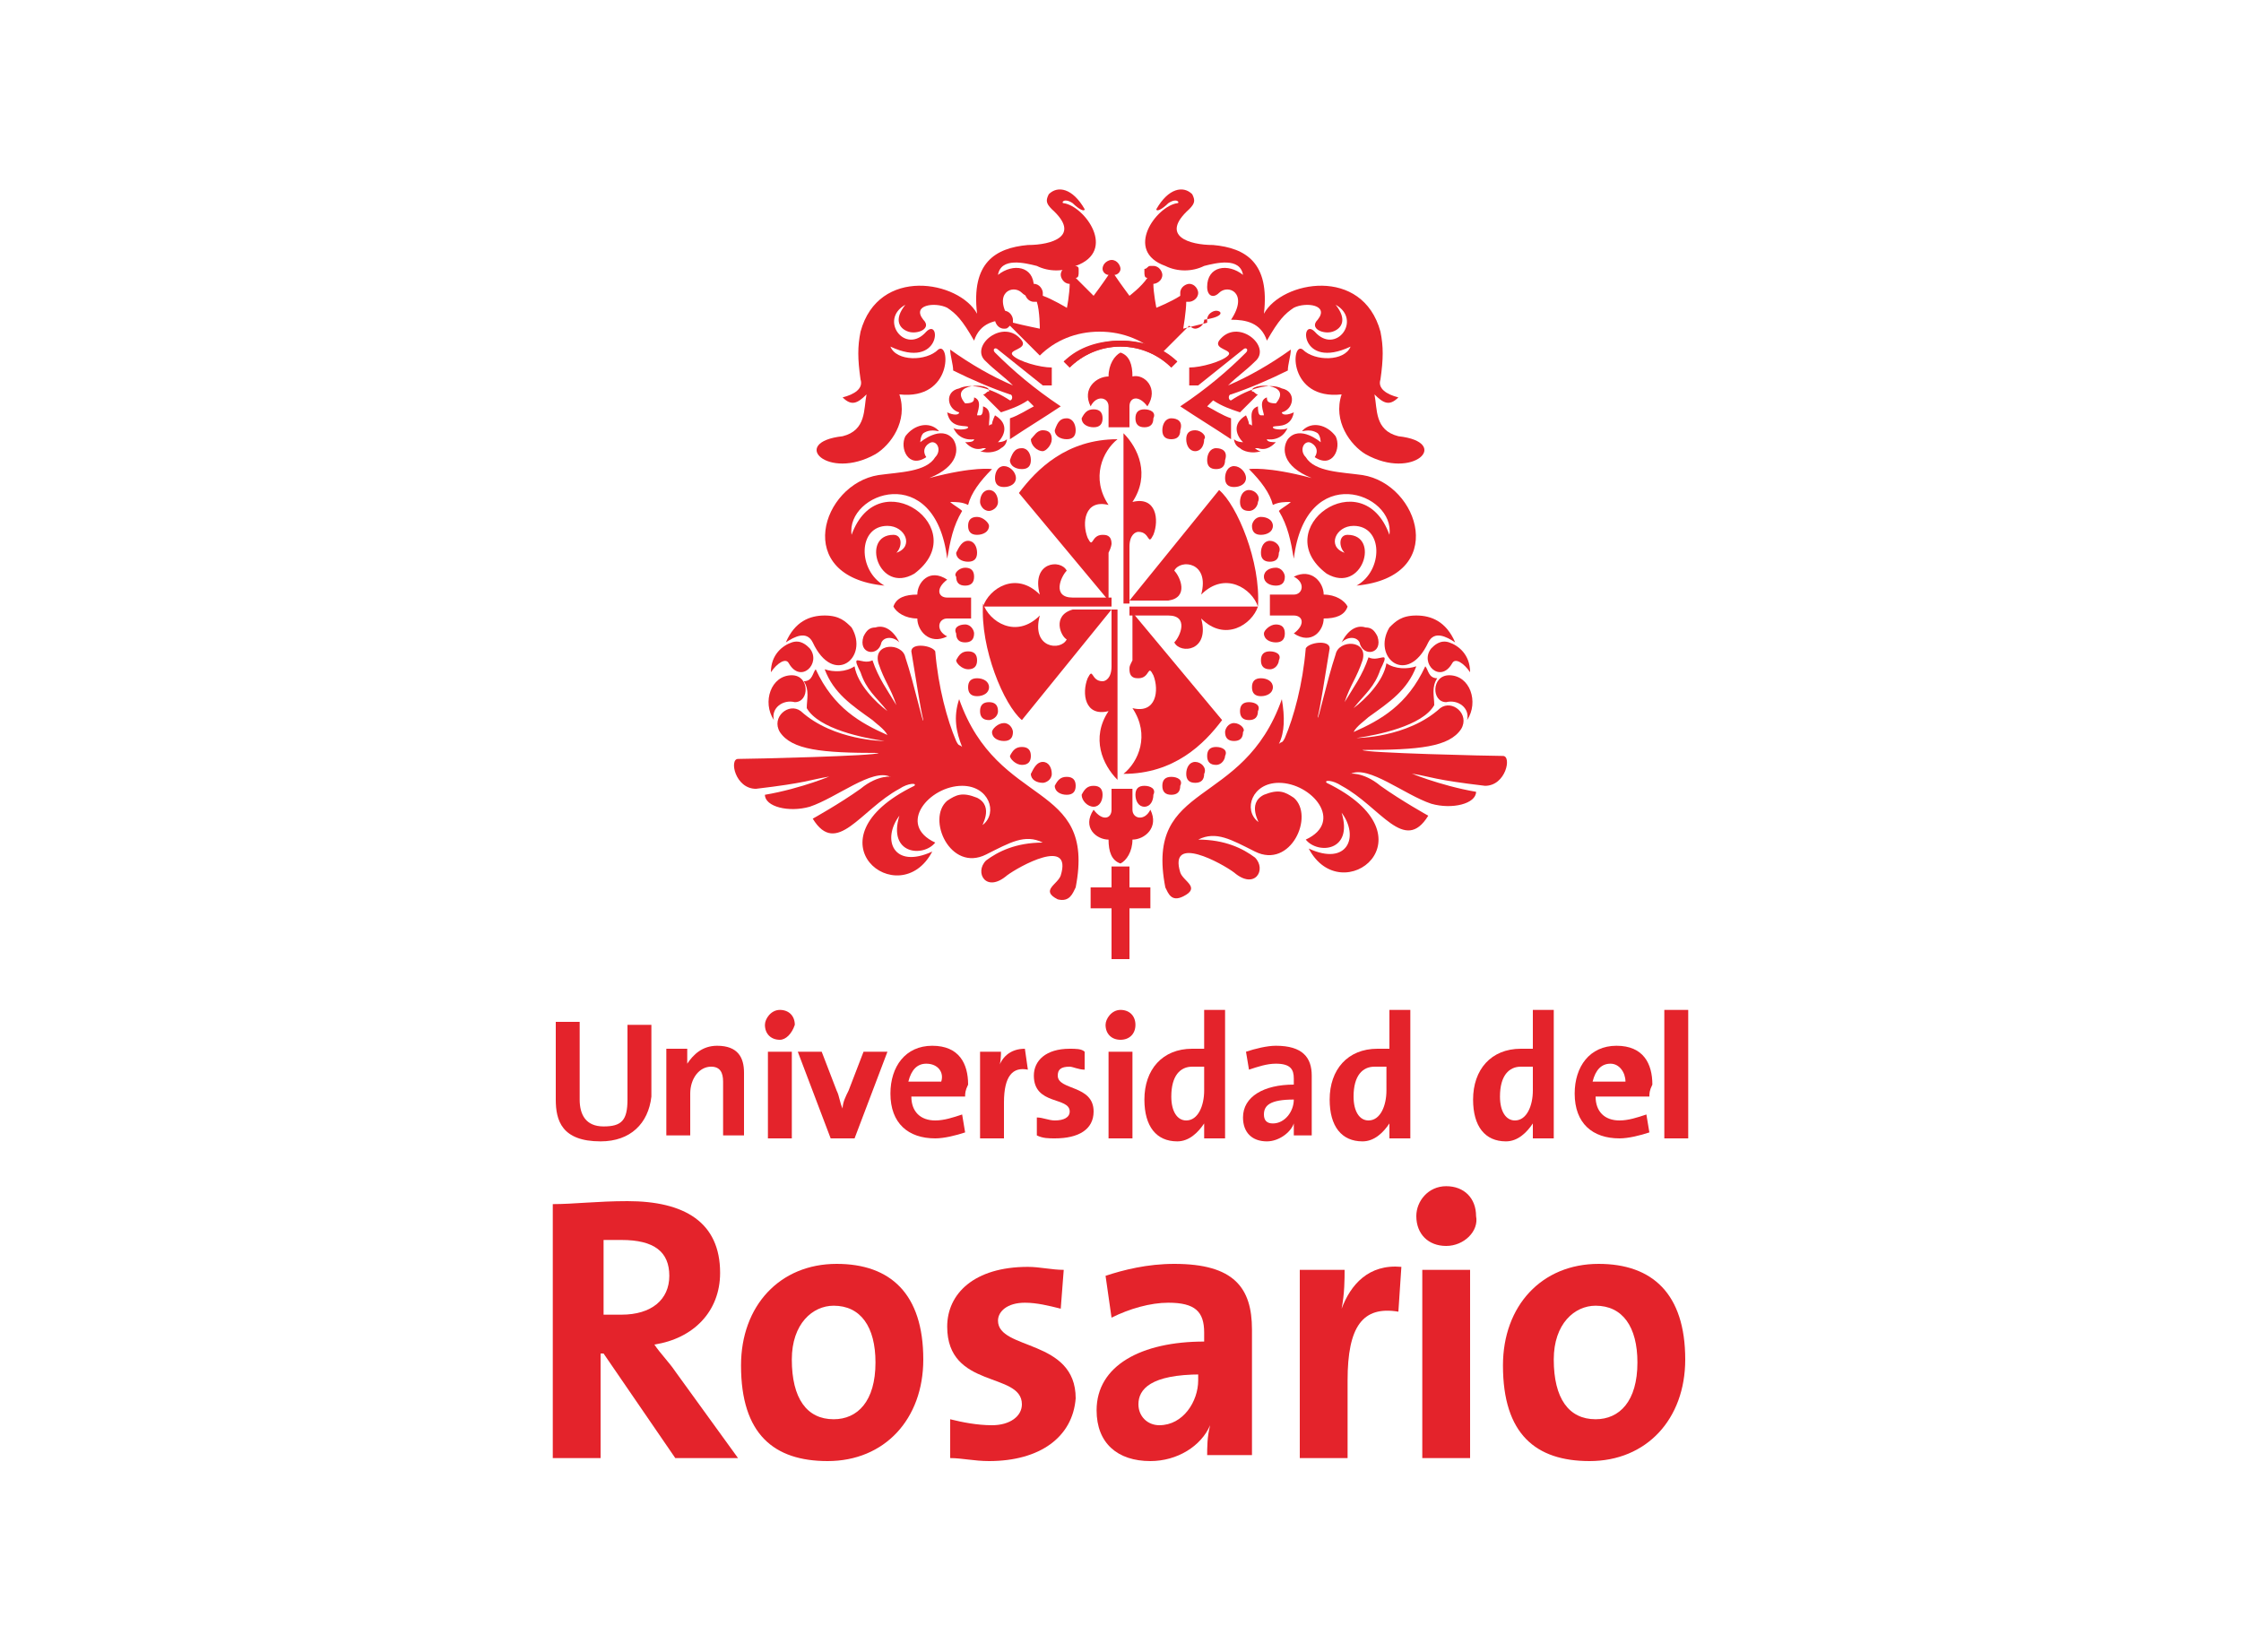 <?xml version="1.0" encoding="utf-8"?>
<!-- Generator: Adobe Illustrator 23.0.2, SVG Export Plug-In . SVG Version: 6.00 Build 0)  -->
<svg version="1.1" id="Capa_1" xmlns="http://www.w3.org/2000/svg" xmlns:xlink="http://www.w3.org/1999/xlink" x="0px" y="0px"
	 viewBox="0 0 75 55.3" style="enable-background:new 0 0 75 55.3;" xml:space="preserve">
<style type="text/css">
	.st0{fill:#E4232B;}
	.st1{fill-rule:evenodd;clip-rule:evenodd;fill:#E4232B;}
</style>
<g>
	<g>
		<g>
			<path class="st0" d="M40.7,10.4c-0.1,0-0.3,0.1-0.3,0.3c0,0,0,0,0,0c0,0,0,0,0,0.1C40,10.9,39.6,11,39.6,11s0.1-0.6,0.1-0.9
				c0,0,0.1,0,0.1,0c0.1,0,0.3-0.1,0.3-0.3c0-0.1-0.1-0.3-0.3-0.3c-0.1,0-0.3,0.1-0.3,0.3c0,0.1,0,0.1,0,0.1
				c-0.3,0.2-0.8,0.4-0.8,0.4c0,0-0.1-0.5-0.1-0.8c0,0,0,0,0,0c0.1,0,0.3-0.1,0.3-0.3c0-0.1-0.1-0.3-0.3-0.3c0,0,0,0-0.1,0
				c-0.1,0-0.1,0.1-0.2,0.1c0,0,0,0.1,0,0.1c0,0.1,0,0.2,0.1,0.2c-0.2,0.3-0.6,0.6-0.6,0.6s-0.3-0.4-0.5-0.7c0.1,0,0.2-0.1,0.2-0.2
				c0-0.1-0.1-0.3-0.3-0.3c-0.1,0-0.3,0.1-0.3,0.3c0,0.1,0.1,0.2,0.2,0.2c-0.2,0.3-0.5,0.7-0.5,0.7s-0.3-0.3-0.6-0.6
				c0.1,0,0.1-0.1,0.1-0.2c0,0,0-0.1,0-0.1c0-0.1-0.1-0.1-0.2-0.1c0,0,0,0-0.1,0c-0.1,0-0.3,0.1-0.3,0.3c0,0.1,0.1,0.3,0.3,0.3
				c0,0,0,0,0,0c0,0.3-0.1,0.9-0.1,0.8c0,0-0.5-0.3-0.8-0.4c0,0,0-0.1,0-0.1c0-0.1-0.1-0.3-0.3-0.3c-0.1,0-0.3,0.1-0.3,0.3
				c0,0.1,0.1,0.3,0.3,0.3c0.1,0,0.1,0,0.1,0c0.1,0.3,0.1,0.9,0.1,0.9s-0.5-0.1-0.9-0.2c0,0,0,0,0-0.1c0,0,0,0,0,0
				c0-0.1-0.1-0.3-0.3-0.3c-0.1,0-0.3,0.1-0.3,0.3c0,0.1,0.1,0.3,0.3,0.3c0.1,0,0.1,0,0.2-0.1c0.4,0.4,0.9,0.9,1,1
				c0.5-0.5,1.2-0.8,2-0.8c0.8,0,1.5,0.3,2,0.8c0.1-0.1,0.7-0.7,1-1c0,0,0.1,0.1,0.2,0.1c0.1,0,0.3-0.1,0.3-0.3
				C41,10.6,40.9,10.4,40.7,10.4z"/>
			<polygon class="st1" points="37.2,29 37.8,29 37.8,29.7 38.5,29.7 38.5,30.4 37.8,30.4 37.8,32.1 37.2,32.1 37.2,30.4 36.5,30.4 
				36.5,29.7 37.2,29.7 			"/>
			<g>
				<path class="st1" d="M33.4,9.2c0.1-0.6,0.9-0.4,1.3-0.3c0.4,0.2,0.9,0.2,1.3,0c1.4-0.5,0.3-2-0.4-2.1c-0.1,0,0-0.2,0.3,0
					C36.1,7,36.3,7.1,36.3,7c-0.4-0.7-0.9-0.8-1.2-0.5C35,6.7,35,6.8,35.2,7c1,0.9,0,1.2-0.8,1.2c-1.1,0.1-1.9,0.6-1.7,2.3
					c-0.6-1.1-3.3-1.6-3.9,0.6c-0.1,0.5-0.1,0.9,0,1.6c0.1,0.3-0.2,0.5-0.6,0.6c0.3,0.3,0.5,0.2,0.8-0.1c-0.1,0.5,0,1.2-0.8,1.4
					c-1.8,0.2-0.5,1.5,1.1,0.6c0.5-0.3,1.1-1.1,0.8-2c1.8,0.2,1.7-1.8,1.3-1.5c-0.4,0.4-1.4,0.4-1.6-0.1c1.7,0.8,1.7-1,1.2-0.5
					c-0.7,0.8-1.6-0.4-0.7-0.9c-0.4,0.5-0.2,0.8,0.1,0.9c0.3,0.1,0.8-0.1,0.5-0.4c-0.4-0.5,0.4-0.6,0.8-0.4c0.3,0.2,0.5,0.4,0.9,1.1
					c0.2-0.6,0.7-0.7,1.2-0.7c-0.6-0.9,0.1-1.2,0.4-0.9c0.2,0.2,0.4,0.1,0.4-0.2C34.6,8.9,33.9,8.8,33.4,9.2z"/>
				<path class="st1" d="M33.8,14.7c0.6-0.4,1.1-0.7,1.7-1.1c-0.9-0.6-1.6-1.2-2.2-1.8c-0.1-0.1,0-0.2,0.1-0.1
					c0.5,0.4,1,0.8,1.5,1.2c0.1,0,0.2,0,0.3,0c0-0.2,0-0.5,0-0.6c-0.4,0-1.1-0.2-1.3-0.4c-0.2-0.2,0.5-0.2,0.3-0.5
					c-0.6-0.8-1.8,0.2-1.2,0.7c0.3,0.3,0.6,0.5,0.9,0.8c-0.7-0.3-1.4-0.7-2.1-1.2c0,0.2,0.1,0.5,0.1,0.7c0.6,0.3,1.3,0.6,1.9,0.8
					c0.1,0,0.1,0.2,0,0.2c-0.6-0.4-1.3-0.6-1.7-0.4c-0.5,0.1-0.4,0.7,0,0.8c0,0.1-0.2,0.1-0.4,0c0.1,0.6,0.7,0.4,0.7,0.5
					c0,0.1-0.5,0.1-0.5,0c0.2,0.5,0.7,0.4,0.7,0.4c0,0.1-0.2,0.1-0.3,0.1c0.1,0.1,0.3,0.3,0.6,0.2c0,0,0.1,0,0.1,0
					c0,0-0.1,0.1-0.2,0.1c0.3,0.1,0.6,0,0.7-0.1c0.2-0.1,0.2-0.3,0.2-0.3c-0.1,0.1-0.3,0.1-0.3,0.1c0.2-0.2,0.4-0.6-0.1-0.9
					c0,0-0.1,0.2-0.1,0.3c-0.1,0-0.1,0.1-0.1,0c0-0.2,0.1-0.5-0.2-0.6c0,0.1,0,0.3-0.1,0.3c0,0-0.1,0-0.1,0c0-0.1,0.2-0.5-0.1-0.6
					c0,0.1,0,0.2-0.3,0.2c-0.6-0.7,0.9-0.7,0.8-0.4c-0.1,0-0.1,0.1-0.2,0.1c0.2,0.2,0.4,0.4,0.6,0.6c0.3-0.1,0.6-0.2,0.9-0.4
					c0,0,0.1,0.1,0.2,0.2c-0.2,0.1-0.5,0.3-0.8,0.4C33.8,14.4,33.8,14.5,33.8,14.7z"/>
				<path class="st1" d="M31.7,18.7c0.1-0.6,0.2-1.1,0.5-1.6c-0.1-0.1-0.3-0.2-0.4-0.3c0.2,0,0.4,0,0.6,0.1c0.1-0.4,0.4-0.8,0.8-1.2
					c0,0-0.6-0.1-2.1,0.3c1-0.4,1-1,0.8-1.3c-0.4-0.5-1.1,0.1-1.1,0.1s0-0.2,0.1-0.3c0.3-0.2,0.6,0,0.5-0.1
					c-0.3-0.3-0.8-0.2-1.1,0.2c-0.2,0.4,0.1,1.1,0.7,0.7c-0.2-0.3,0.1-0.5,0.2-0.5c0.2,0,0.3,0.3,0.1,0.5c-0.3,0.5-1.2,0.5-1.9,0.6
					c-1.9,0.3-2.9,3.4,0.2,3.7c-0.9-0.5-0.9-2,0.1-2c0.6,0,0.9,0.7,0.3,0.9c0.2-0.2,0.2-0.6-0.1-0.6c-1.1,0-0.5,2,0.7,1.3
					c2-1.5-1.2-3.8-2.1-1.3C28.3,16.5,31.3,15.4,31.7,18.7z"/>
				<g>
					<path class="st1" d="M25.9,24.1c-0.4-0.6-0.1-1.5,0.6-1.5c0.6,0,0.6,0.9,0.1,0.9C26.2,23.4,25.8,23.7,25.9,24.1z"/>
					<path class="st1" d="M26.3,21.5c0.3-0.7,0.8-0.9,1.3-0.9c0.5,0,0.7,0.2,0.9,0.4c0.6,1-0.6,2-1.3,0.5
						C27,21.1,26.6,21.3,26.3,21.5z"/>
					<path class="st1" d="M25.8,22.5c0-0.6,0.4-0.9,0.7-1c0.3-0.1,0.5,0.1,0.6,0.2c0.4,0.5-0.3,1.2-0.7,0.5
						C26.3,22,26,22.2,25.8,22.5z"/>
					<path class="st1" d="M30.1,21.5c-0.2-0.4-0.5-0.6-0.8-0.5c-0.2,0-0.3,0.1-0.4,0.3c-0.2,0.6,0.5,0.7,0.6,0.2
						C29.6,21.3,29.9,21.3,30.1,21.5z"/>
					<path class="st1" d="M36,29.7c0.7-3.6-2.6-2.6-3.9-6.3C31.9,24,32,24.5,32.2,25c-0.1-0.1-0.1,0-0.2-0.2c-0.3-0.7-0.6-1.8-0.7-3
						c-0.1-0.2-0.8-0.3-0.8,0c0.2,1.2,0.3,1.9,0.4,2.3c0,0.2-0.3-1.2-0.6-2.1c-0.1-0.5-1.1-0.5-0.9,0.2c0.2,0.6,0.4,0.8,0.6,1.4
						c-0.3-0.5-0.6-0.9-0.8-1.5c-0.2,0.1-0.4,0-0.5,0c-0.1,0,0,0.2,0.1,0.4c0.2,0.6,0.5,0.8,0.9,1.3c-0.4-0.3-1-0.9-1.1-1.5
						c-0.3,0.2-0.7,0.2-1,0.1c0.3,0.8,0.9,1.2,1.6,1.7c0.1,0.1,0.4,0.3,0.5,0.5c-0.9-0.4-1.8-0.9-2.4-2.2c-0.1,0.1-0.1,0.4-0.4,0.4
						c0.2,0.3,0.1,0.6,0.1,0.9c0.4,0.7,1.9,1,2.6,1.1c0,0-1.7,0-2.8-1c-0.4-0.3-1,0.2-0.7,0.7c0.4,0.6,1.4,0.7,3.3,0.7
						c0,0.1-4.3,0.2-4.7,0.2c-0.3,0-0.1,1,0.6,1c1.7-0.2,1.8-0.3,2.4-0.4c0.3-0.1-0.9,0.4-2.1,0.6c0,0.4,0.8,0.6,1.5,0.4
						c0.9-0.3,2.1-1.3,2.7-1c0.1,0-0.4-0.1-1,0.4c-0.7,0.5-1.6,1-1.6,1c0.8,1.3,1.6-0.3,2.9-1c0.3-0.2,0.6-0.2,0.5-0.1
						c-3.7,1.8-0.5,4.3,0.6,2.2c-1.3,0.6-1.7-0.4-1.1-1.2c-0.4,1.3,0.8,1.4,1.2,0.9c-1.3-0.6-0.2-1.9,0.9-1.9c0.9,0,1.2,0.9,0.7,1.3
						c-0.1,0.1,0.4-0.6-0.2-0.9c-0.5-0.2-0.7-0.1-1,0.1c-0.7,0.6,0.1,2.4,1.3,1.8c0.8-0.4,1.3-0.7,1.9-0.4c-0.9,0-1.5,0.3-1.9,0.6
						c-0.4,0.4,0,1.1,0.7,0.5c0.4-0.3,2.2-1.3,1.8,0c-0.1,0.3-0.7,0.5-0.1,0.8C35.8,30.2,35.9,29.9,36,29.7z"/>
				</g>
			</g>
			<g>
				<path class="st1" d="M36.6,13.7c0.2,0,0.3,0.1,0.3,0.3c0,0.2-0.1,0.3-0.3,0.3c-0.2,0-0.4-0.1-0.4-0.3
					C36.3,13.8,36.4,13.7,36.6,13.7z"/>
				<path class="st1" d="M35.7,14c0.2,0,0.3,0.2,0.3,0.4c0,0.2-0.1,0.3-0.3,0.3c-0.2,0-0.4-0.1-0.4-0.3C35.4,14.1,35.5,14,35.7,14z"
					/>
				<path class="st1" d="M34.9,14.4c0.2,0,0.3,0.1,0.3,0.3c0,0.2-0.2,0.4-0.3,0.4c-0.2,0-0.4-0.2-0.4-0.4
					C34.6,14.6,34.7,14.4,34.9,14.4z"/>
				<path class="st1" d="M34.2,15c0.2,0,0.3,0.2,0.3,0.4c0,0.2-0.1,0.3-0.3,0.3c-0.2,0-0.4-0.1-0.4-0.3C33.9,15.1,34,15,34.2,15z"/>
				<path class="st1" d="M33.6,15.6c0.2,0,0.4,0.2,0.4,0.4c0,0.2-0.2,0.3-0.4,0.3c-0.2,0-0.3-0.1-0.3-0.3
					C33.3,15.8,33.4,15.6,33.6,15.6z"/>
				<path class="st1" d="M33.1,16.4c0.2,0,0.3,0.2,0.3,0.4c0,0.2-0.2,0.3-0.3,0.3c-0.2,0-0.3-0.2-0.3-0.3
					C32.8,16.6,32.9,16.4,33.1,16.4z"/>
				<path class="st1" d="M32.7,17.3c0.2,0,0.4,0.2,0.4,0.3c0,0.2-0.2,0.3-0.4,0.3c-0.2,0-0.3-0.1-0.3-0.3
					C32.4,17.4,32.5,17.3,32.7,17.3z"/>
				<path class="st1" d="M32.4,18.1c0.2,0,0.3,0.2,0.3,0.4c0,0.2-0.1,0.3-0.3,0.3c-0.2,0-0.4-0.1-0.4-0.3
					C32.1,18.3,32.2,18.1,32.4,18.1z"/>
				<path class="st1" d="M32.3,19c0.2,0,0.3,0.1,0.3,0.3c0,0.2-0.1,0.3-0.3,0.3c-0.2,0-0.3-0.1-0.3-0.3C31.9,19.2,32.1,19,32.3,19z"
					/>
			</g>
			<g>
				<path class="st1" d="M36.6,26.3c0.2,0,0.3,0.1,0.3,0.3c0,0.2-0.1,0.4-0.3,0.4c-0.2,0-0.4-0.2-0.4-0.4
					C36.3,26.4,36.4,26.3,36.6,26.3z"/>
				<path class="st1" d="M35.7,26c0.2,0,0.3,0.1,0.3,0.3c0,0.2-0.1,0.3-0.3,0.3c-0.2,0-0.4-0.1-0.4-0.3C35.4,26.1,35.5,26,35.7,26z"
					/>
				<path class="st1" d="M34.9,25.5c0.2,0,0.3,0.2,0.3,0.4c0,0.2-0.2,0.3-0.3,0.3c-0.2,0-0.4-0.1-0.4-0.3
					C34.6,25.7,34.7,25.5,34.9,25.5z"/>
				<path class="st1" d="M34.2,25c0.2,0,0.3,0.1,0.3,0.3c0,0.2-0.1,0.3-0.3,0.3c-0.2,0-0.4-0.2-0.4-0.3C33.9,25.1,34,25,34.2,25z"/>
				<path class="st1" d="M33.6,24.2c0.2,0,0.3,0.2,0.3,0.3c0,0.2-0.1,0.3-0.3,0.3c-0.2,0-0.4-0.1-0.4-0.3
					C33.2,24.4,33.4,24.2,33.6,24.2z"/>
				<path class="st1" d="M33.1,23.5c0.2,0,0.3,0.1,0.3,0.3c0,0.2-0.2,0.3-0.3,0.3c-0.2,0-0.3-0.1-0.3-0.3
					C32.8,23.6,32.9,23.5,33.1,23.5z"/>
				<path class="st1" d="M32.7,22.7c0.2,0,0.4,0.1,0.4,0.3c0,0.2-0.2,0.3-0.4,0.3c-0.2,0-0.3-0.1-0.3-0.3
					C32.4,22.8,32.5,22.7,32.7,22.7z"/>
				<path class="st1" d="M32.4,21.8c0.2,0,0.3,0.1,0.3,0.3c0,0.2-0.1,0.3-0.3,0.3c-0.2,0-0.4-0.2-0.4-0.3
					C32.1,21.9,32.2,21.8,32.4,21.8z"/>
				<path class="st1" d="M32.3,20.9c0.2,0,0.3,0.2,0.3,0.3c0,0.2-0.1,0.3-0.3,0.3c-0.2,0-0.3-0.1-0.3-0.3
					C31.9,21,32.1,20.9,32.3,20.9z"/>
			</g>
			<g>
				<path class="st1" d="M38.3,13.7c-0.2,0-0.3,0.1-0.3,0.3c0,0.2,0.1,0.3,0.3,0.3c0.2,0,0.3-0.1,0.3-0.3
					C38.7,13.8,38.5,13.7,38.3,13.7z"/>
				<path class="st1" d="M39.2,14c-0.2,0-0.3,0.2-0.3,0.4c0,0.2,0.1,0.3,0.3,0.3c0.2,0,0.3-0.1,0.3-0.3C39.6,14.1,39.4,14,39.2,14z"
					/>
				<path class="st1" d="M40,14.4c-0.2,0-0.3,0.1-0.3,0.3c0,0.2,0.1,0.4,0.3,0.4c0.2,0,0.3-0.2,0.3-0.4C40.4,14.6,40.2,14.4,40,14.4
					z"/>
				<path class="st1" d="M40.7,15c-0.2,0-0.3,0.2-0.3,0.4c0,0.2,0.1,0.3,0.3,0.3c0.2,0,0.3-0.1,0.3-0.3C41.1,15.1,40.9,15,40.7,15z"
					/>
				<path class="st1" d="M41.3,15.6c-0.2,0-0.3,0.2-0.3,0.4c0,0.2,0.1,0.3,0.3,0.3c0.2,0,0.4-0.1,0.4-0.3
					C41.7,15.8,41.5,15.6,41.3,15.6z"/>
				<path class="st1" d="M41.8,16.4c-0.2,0-0.3,0.2-0.3,0.4c0,0.2,0.1,0.3,0.3,0.3c0.2,0,0.3-0.2,0.3-0.3
					C42.2,16.6,42,16.4,41.8,16.4z"/>
				<path class="st1" d="M42.2,17.3c-0.2,0-0.3,0.2-0.3,0.3c0,0.2,0.1,0.3,0.3,0.3c0.2,0,0.4-0.1,0.4-0.3
					C42.6,17.4,42.4,17.3,42.2,17.3z"/>
				<path class="st1" d="M42.5,18.1c-0.2,0-0.3,0.2-0.3,0.4c0,0.2,0.1,0.3,0.3,0.3c0.2,0,0.3-0.1,0.3-0.3
					C42.9,18.3,42.7,18.1,42.5,18.1z"/>
				<path class="st1" d="M42.7,19c-0.2,0-0.4,0.1-0.4,0.3c0,0.2,0.2,0.3,0.4,0.3c0.2,0,0.3-0.1,0.3-0.3C43,19.2,42.9,19,42.7,19z"/>
			</g>
			<g>
				<path class="st1" d="M38.3,26.3c-0.2,0-0.3,0.1-0.3,0.3c0,0.2,0.1,0.4,0.3,0.4c0.2,0,0.3-0.2,0.3-0.4
					C38.7,26.4,38.5,26.3,38.3,26.3z"/>
				<path class="st1" d="M39.2,26c-0.2,0-0.3,0.1-0.3,0.3c0,0.2,0.1,0.3,0.3,0.3c0.2,0,0.3-0.1,0.3-0.3C39.6,26.1,39.4,26,39.2,26z"
					/>
				<path class="st1" d="M40,25.5c-0.2,0-0.3,0.2-0.3,0.4c0,0.2,0.1,0.3,0.3,0.3c0.2,0,0.3-0.1,0.3-0.3C40.4,25.7,40.2,25.5,40,25.5
					z"/>
				<path class="st1" d="M40.7,25c-0.2,0-0.3,0.1-0.3,0.3c0,0.2,0.1,0.3,0.3,0.3c0.2,0,0.3-0.2,0.3-0.3C41.1,25.1,40.9,25,40.7,25z"
					/>
				<path class="st1" d="M41.3,24.2c-0.2,0-0.3,0.2-0.3,0.3c0,0.2,0.1,0.3,0.3,0.3c0.2,0,0.3-0.1,0.3-0.3
					C41.7,24.4,41.5,24.2,41.3,24.2z"/>
				<path class="st1" d="M41.8,23.5c-0.2,0-0.3,0.1-0.3,0.3c0,0.2,0.1,0.3,0.3,0.3c0.2,0,0.3-0.1,0.3-0.3
					C42.2,23.6,42,23.5,41.8,23.5z"/>
				<path class="st1" d="M42.2,22.7c-0.2,0-0.3,0.1-0.3,0.3c0,0.2,0.1,0.3,0.3,0.3c0.2,0,0.4-0.1,0.4-0.3
					C42.6,22.8,42.4,22.7,42.2,22.7z"/>
				<path class="st1" d="M42.5,21.8c-0.2,0-0.3,0.1-0.3,0.3c0,0.2,0.1,0.3,0.3,0.3c0.2,0,0.3-0.2,0.3-0.3
					C42.9,21.9,42.7,21.8,42.5,21.8z"/>
				<path class="st1" d="M42.7,20.9c-0.2,0-0.4,0.2-0.4,0.3c0,0.2,0.2,0.3,0.4,0.3c0.2,0,0.3-0.1,0.3-0.3C43,21,42.9,20.9,42.7,20.9
					z"/>
			</g>
			<g>
				<path class="st0" d="M37.2,18.2c0-0.3-0.2-0.3-0.3-0.3c-0.4,0-0.3,0.5-0.5,0.1c-0.2-0.5-0.1-1.3,0.7-1.1c0,0,0,0,0,0
					c-0.6-0.9-0.2-1.8,0.3-2.2c0,0,0,0,0,0c-1.7,0-2.7,1-3.3,1.8l3,3.6v-1.6C37.2,18.3,37.2,18.2,37.2,18.2z"/>
				<path class="st1" d="M37.2,20h-1.3c-0.7,0-0.4-0.7-0.2-0.9c-0.2-0.4-1.2-0.3-0.9,0.8c-0.8-0.8-1.7-0.2-1.9,0.4h4.3V20z"/>
				<path class="st0" d="M35.7,21.4c-0.2,0.4-1.2,0.3-0.9-0.8c-0.8,0.8-1.7,0.2-1.9-0.4c-0.1,1.5,0.7,3.4,1.3,3.9l3-3.7l-1.3,0
					C35.2,20.6,35.5,21.3,35.7,21.4z"/>
				<path class="st1" d="M37.8,20.3v-2c0-0.4,0.2-0.5,0.3-0.5c0.4,0,0.3,0.5,0.5,0.1c0.2-0.5,0.1-1.3-0.7-1.1
					c0.6-0.9,0.2-1.8-0.3-2.3l0,5.7H37.8z"/>
				<path class="st0" d="M37.8,22.4c0,0.3,0.2,0.3,0.3,0.3c0.4,0,0.3-0.5,0.5-0.1c0.2,0.5,0.1,1.3-0.7,1.1c0,0,0,0,0,0
					c0.6,0.9,0.2,1.8-0.3,2.2c0,0,0,0,0,0c1.7,0,2.7-1,3.3-1.8l-3-3.6v1.6C37.8,22.3,37.8,22.3,37.8,22.4z"/>
				<path class="st1" d="M37.8,20.6h1.3c0.7,0,0.4,0.7,0.2,0.9c0.2,0.4,1.2,0.3,0.9-0.8c0.8,0.8,1.7,0.2,1.9-0.4h-4.3V20.6z"/>
				<path class="st0" d="M39.3,19.1c0.2-0.4,1.2-0.3,0.9,0.8c0.8-0.8,1.7-0.2,1.9,0.4c0.1-1.5-0.7-3.4-1.3-3.9l-3,3.7l1.3,0
					C39.8,20,39.5,19.3,39.3,19.1z"/>
				<path class="st1" d="M37.2,20.3v2c0,0.4-0.2,0.5-0.3,0.5c-0.4,0-0.3-0.5-0.5-0.1c-0.2,0.5-0.1,1.3,0.7,1.1
					c-0.6,0.9-0.2,1.8,0.3,2.3l0-5.7H37.2z"/>
			</g>
			<path class="st0" d="M37.9,12.6c0-0.4-0.1-0.7-0.4-0.8c-0.2,0.1-0.4,0.4-0.4,0.8c-0.4,0-0.9,0.4-0.6,1c0.2-0.4,0.6-0.3,0.6,0
				c0,0.3,0,0.4,0,0.7c0.1,0,0.3,0,0.4,0c0.1,0,0.2,0,0.3,0c0-0.3,0-0.4,0-0.7c0-0.3,0.3-0.4,0.6,0C38.8,13,38.3,12.5,37.9,12.6z"/>
			<path class="st0" d="M30.7,19.9c-0.4,0-0.7,0.1-0.8,0.4c0.1,0.2,0.4,0.4,0.8,0.4c0,0.4,0.4,0.9,1,0.6c-0.4-0.2-0.3-0.6,0-0.6
				c0.3,0,0.5,0,0.8,0c0-0.1,0-0.6,0-0.7c-0.3,0-0.5,0-0.8,0c-0.3,0-0.4-0.3,0-0.6C31.1,19,30.7,19.5,30.7,19.9z"/>
			<path class="st0" d="M44.3,20.7c0.4,0,0.7-0.1,0.8-0.4c-0.1-0.2-0.4-0.4-0.8-0.4c0-0.4-0.4-0.9-1-0.6c0.4,0.2,0.3,0.6,0,0.6
				c-0.3,0-0.5,0-0.8,0c0,0.1,0,0.6,0,0.7c0.3,0,0.5,0,0.8,0c0.3,0,0.4,0.3,0,0.6C43.9,21.6,44.3,21.1,44.3,20.7z"/>
			<path class="st0" d="M37.1,28.1c0,0.4,0.1,0.7,0.4,0.8c0.2-0.1,0.4-0.4,0.4-0.8c0.4,0,0.9-0.4,0.6-1c-0.2,0.4-0.6,0.3-0.6,0
				c0-0.3,0-0.4,0-0.7c-0.1,0-0.2,0-0.4,0c-0.1,0-0.2,0-0.3,0c0,0.3,0,0.4,0,0.7c0,0.3-0.3,0.4-0.6,0C36.2,27.7,36.7,28.1,37.1,28.1
				z"/>
			<path class="st1" d="M37.5,11.6c0.7,0,1.3,0.3,1.7,0.7l0.2-0.2c-0.5-0.5-1.2-0.7-1.9-0.7c-0.7,0-1.4,0.3-1.9,0.7l0.2,0.2
				C36.2,11.9,36.8,11.6,37.5,11.6z"/>
			<path class="st1" d="M37.5,11.6c-0.7,0-1.3,0.3-1.7,0.7l-0.2-0.2c0.5-0.5,1.2-0.7,1.9-0.7c0.7,0,1.4,0.3,1.9,0.7l-0.2,0.2
				C38.8,11.9,38.2,11.6,37.5,11.6z"/>
			<g>
				<path class="st1" d="M41.6,9.2c-0.1-0.6-0.9-0.4-1.3-0.3c-0.4,0.2-0.9,0.2-1.3,0c-1.4-0.5-0.3-2,0.4-2.1c0.1,0,0-0.2-0.3,0
					C38.9,7,38.7,7.1,38.7,7c0.4-0.7,0.9-0.8,1.2-0.5C40,6.7,40,6.8,39.8,7c-1,0.9,0,1.2,0.8,1.2c1.1,0.1,1.9,0.6,1.7,2.3
					c0.6-1.1,3.3-1.6,3.9,0.6c0.1,0.5,0.1,0.9,0,1.6c-0.1,0.3,0.2,0.5,0.6,0.6c-0.3,0.3-0.5,0.2-0.8-0.1c0.1,0.5,0,1.2,0.8,1.4
					c1.8,0.2,0.5,1.5-1.1,0.6c-0.5-0.3-1.1-1.1-0.8-2c-1.8,0.2-1.7-1.8-1.3-1.5c0.4,0.4,1.4,0.4,1.6-0.1c-1.7,0.8-1.7-1-1.2-0.5
					c0.7,0.8,1.6-0.4,0.7-0.9c0.4,0.5,0.2,0.8-0.1,0.9c-0.3,0.1-0.8-0.1-0.5-0.4c0.4-0.5-0.4-0.6-0.8-0.4c-0.3,0.2-0.5,0.4-0.9,1.1
					c-0.2-0.6-0.7-0.7-1.2-0.7c0.6-0.9-0.1-1.2-0.4-0.9c-0.2,0.2-0.4,0.1-0.4-0.2C40.4,8.9,41.1,8.8,41.6,9.2z"/>
				<path class="st1" d="M41.2,14.7c-0.6-0.4-1.1-0.7-1.7-1.1c0.9-0.6,1.6-1.2,2.2-1.8c0.1-0.1,0-0.2-0.1-0.1
					c-0.5,0.4-1,0.8-1.5,1.2c-0.1,0-0.2,0-0.3,0c0-0.2,0-0.5,0-0.6c0.4,0,1.1-0.2,1.3-0.4c0.2-0.2-0.5-0.2-0.3-0.5
					c0.6-0.8,1.8,0.2,1.2,0.7c-0.3,0.3-0.6,0.5-0.9,0.8c0.7-0.3,1.4-0.7,2.1-1.2c0,0.2-0.1,0.5-0.1,0.7c-0.6,0.3-1.3,0.6-1.9,0.8
					c-0.1,0-0.1,0.2,0,0.2c0.6-0.4,1.3-0.6,1.7-0.4c0.5,0.1,0.4,0.7,0,0.8c0,0.1,0.2,0.1,0.4,0c-0.1,0.6-0.7,0.4-0.7,0.5
					c0,0.1,0.5,0.1,0.5,0c-0.2,0.5-0.7,0.4-0.7,0.4c0,0.1,0.2,0.1,0.3,0.1c-0.1,0.1-0.3,0.3-0.6,0.2c0,0-0.1,0-0.1,0
					c0,0,0.1,0.1,0.2,0.1c-0.3,0.1-0.6,0-0.7-0.1c-0.2-0.1-0.2-0.3-0.2-0.3c0.1,0.1,0.3,0.1,0.3,0.1c-0.2-0.2-0.4-0.6,0.1-0.9
					c0,0,0.1,0.2,0.1,0.3c0.1,0,0.1,0.1,0.1,0c0-0.2-0.1-0.5,0.2-0.6c0,0.1,0,0.3,0.1,0.3c0,0,0.1,0,0.1,0c0-0.1-0.2-0.5,0.1-0.6
					c0,0.1,0,0.2,0.3,0.2c0.6-0.7-0.9-0.7-0.8-0.4c0.1,0,0.1,0.1,0.2,0.1c-0.2,0.2-0.4,0.4-0.6,0.6c-0.3-0.1-0.6-0.2-0.9-0.4
					c0,0-0.1,0.1-0.2,0.2c0.2,0.1,0.5,0.3,0.8,0.4C41.2,14.4,41.2,14.5,41.2,14.7z"/>
				<path class="st1" d="M43.3,18.7c-0.1-0.6-0.2-1.1-0.5-1.6c0.1-0.1,0.3-0.2,0.4-0.3c-0.2,0-0.4,0-0.6,0.1
					c-0.1-0.4-0.4-0.8-0.8-1.2c0,0,0.6-0.1,2.1,0.3c-1-0.4-1-1-0.8-1.3c0.4-0.5,1.1,0.1,1.1,0.1s0-0.2-0.1-0.3
					c-0.3-0.2-0.6,0-0.5-0.1c0.3-0.3,0.8-0.2,1.1,0.2c0.2,0.4-0.1,1.1-0.7,0.7c0.2-0.3-0.1-0.5-0.2-0.5c-0.2,0-0.3,0.3-0.1,0.5
					c0.3,0.5,1.2,0.5,1.9,0.6c1.9,0.3,2.9,3.4-0.2,3.7c0.9-0.5,0.9-2-0.1-2c-0.6,0-0.9,0.7-0.3,0.9c-0.2-0.2-0.2-0.6,0.1-0.6
					c1.1,0,0.5,2-0.7,1.3c-2-1.5,1.2-3.8,2.1-1.3C46.7,16.5,43.7,15.4,43.3,18.7z"/>
				<g>
					<path class="st1" d="M49.1,24.1c0.4-0.6,0.1-1.5-0.6-1.5c-0.6,0-0.6,0.9-0.1,0.9C48.8,23.4,49.2,23.7,49.1,24.1z"/>
					<path class="st1" d="M48.7,21.5c-0.3-0.7-0.8-0.9-1.3-0.9c-0.5,0-0.7,0.2-0.9,0.4c-0.6,1,0.6,2,1.3,0.5
						C48,21.1,48.4,21.3,48.7,21.5z"/>
					<path class="st1" d="M49.2,22.5c0-0.6-0.4-0.9-0.7-1c-0.3-0.1-0.5,0.1-0.6,0.2c-0.4,0.5,0.3,1.2,0.7,0.5
						C48.7,22,49,22.2,49.2,22.5z"/>
					<path class="st1" d="M44.9,21.5c0.2-0.4,0.5-0.6,0.8-0.5c0.2,0,0.3,0.1,0.4,0.3c0.2,0.6-0.5,0.7-0.6,0.2
						C45.4,21.3,45.1,21.3,44.9,21.5z"/>
					<path class="st1" d="M39,29.7c-0.7-3.6,2.6-2.6,3.9-6.3c0.1,0.6,0.1,1.1-0.1,1.5c0.1-0.1,0.1,0,0.2-0.2c0.3-0.7,0.6-1.8,0.7-3
						c0.1-0.2,0.8-0.3,0.8,0c-0.2,1.2-0.3,1.9-0.4,2.3c0,0.2,0.3-1.2,0.6-2.1c0.1-0.5,1.1-0.5,0.9,0.2c-0.2,0.6-0.4,0.8-0.6,1.4
						c0.3-0.5,0.6-0.9,0.8-1.5c0.2,0.1,0.4,0,0.5,0c0.1,0,0,0.2-0.1,0.4c-0.2,0.6-0.5,0.8-0.9,1.3c0.4-0.3,1-0.9,1.1-1.5
						c0.3,0.2,0.7,0.2,1,0.1c-0.3,0.8-0.9,1.2-1.6,1.7c-0.1,0.1-0.4,0.3-0.5,0.5c0.9-0.4,1.8-0.9,2.4-2.2c0.1,0.1,0.1,0.4,0.4,0.4
						c-0.2,0.3-0.1,0.6-0.1,0.9c-0.4,0.7-1.9,1-2.6,1.1c0,0,1.7,0,2.8-1c0.4-0.3,1,0.2,0.7,0.7c-0.4,0.6-1.4,0.7-3.3,0.7
						c0,0.1,4.3,0.2,4.7,0.2c0.3,0,0.1,1-0.6,1c-1.7-0.2-1.8-0.3-2.4-0.4c-0.3-0.1,0.9,0.4,2.1,0.6c0,0.4-0.8,0.6-1.5,0.4
						c-0.9-0.3-2.1-1.3-2.7-1c-0.1,0,0.4-0.1,1,0.4c0.7,0.5,1.6,1,1.6,1c-0.8,1.3-1.6-0.3-2.9-1c-0.3-0.2-0.6-0.2-0.5-0.1
						c3.7,1.8,0.5,4.3-0.6,2.2c1.3,0.6,1.7-0.4,1.1-1.2c0.4,1.3-0.8,1.4-1.2,0.9c1.3-0.6,0.2-1.9-0.9-1.9c-0.9,0-1.2,0.9-0.7,1.3
						c0.1,0.1-0.4-0.6,0.2-0.9c0.5-0.2,0.7-0.1,1,0.1c0.7,0.6-0.1,2.4-1.3,1.8c-0.8-0.4-1.3-0.7-1.9-0.4c0.9,0,1.5,0.3,1.9,0.6
						c0.4,0.4,0,1.1-0.7,0.5c-0.4-0.3-2.2-1.3-1.8,0c0.1,0.3,0.7,0.5,0.1,0.8C39.2,30.2,39.1,29.9,39,29.7z"/>
				</g>
			</g>
		</g>
		<g>
			<g>
				<path class="st0" d="M20.1,38.2c-1.3,0-1.5-0.7-1.5-1.4v-2.6h0.8v2.6c0,0.5,0.2,0.9,0.8,0.9c0.6,0,0.8-0.2,0.8-0.9v-2.5h0.8v2.4
					C21.7,37.6,21.1,38.2,20.1,38.2z"/>
				<path class="st0" d="M24.2,38.1v-1.9c0-0.3-0.1-0.5-0.4-0.5c-0.4,0-0.7,0.4-0.7,0.9v1.4h-0.8v-2.9h0.7c0,0.1,0,0.4,0,0.5l0,0
					c0.2-0.3,0.5-0.6,1-0.6c0.7,0,0.9,0.4,0.9,0.9v2.1H24.2z"/>
				<path class="st0" d="M26.1,34.8c-0.3,0-0.5-0.2-0.5-0.5c0-0.2,0.2-0.5,0.5-0.5c0.3,0,0.5,0.2,0.5,0.5
					C26.5,34.6,26.3,34.8,26.1,34.8z M25.7,38.1v-2.9h0.8v2.9H25.7z"/>
				<path class="st0" d="M28.6,38.1h-0.8l-1.1-2.9h0.8l0.5,1.3c0.1,0.2,0.1,0.4,0.2,0.6h0c0-0.2,0.1-0.4,0.2-0.6l0.5-1.3h0.8
					L28.6,38.1z"/>
				<path class="st0" d="M32.3,36.7h-1.8c0,0.5,0.3,0.8,0.8,0.8c0.3,0,0.6-0.1,0.9-0.2l0.1,0.6c-0.3,0.1-0.7,0.2-1,0.2
					c-0.9,0-1.5-0.5-1.5-1.5c0-0.9,0.5-1.6,1.4-1.6c0.9,0,1.2,0.6,1.2,1.3C32.3,36.5,32.3,36.6,32.3,36.7z M31,35.6
					c-0.3,0-0.5,0.2-0.6,0.6h1.1C31.6,35.9,31.4,35.6,31,35.6z"/>
				<path class="st0" d="M34.4,35.8c-0.5-0.1-0.8,0.2-0.8,1.1v1.2h-0.8v-2.9h0.7c0,0.1,0,0.4-0.1,0.6h0c0.1-0.4,0.4-0.7,0.9-0.7
					L34.4,35.8z"/>
				<path class="st0" d="M35.3,38.1c-0.2,0-0.4,0-0.6-0.1l0-0.6c0.2,0,0.4,0.1,0.6,0.1c0.3,0,0.5-0.1,0.5-0.3c0-0.5-1.2-0.2-1.2-1.2
					c0-0.5,0.4-0.9,1.2-0.9c0.2,0,0.4,0,0.5,0.1l0,0.6c-0.2,0-0.4-0.1-0.5-0.1c-0.3,0-0.4,0.1-0.4,0.3c0,0.5,1.2,0.3,1.2,1.2
					C36.6,37.8,36.1,38.1,35.3,38.1z"/>
				<path class="st0" d="M37.5,34.8c-0.3,0-0.5-0.2-0.5-0.5c0-0.2,0.2-0.5,0.5-0.5c0.3,0,0.5,0.2,0.5,0.5
					C38,34.6,37.8,34.8,37.5,34.8z M37.1,38.1v-2.9h0.8v2.9H37.1z"/>
				<path class="st0" d="M40.3,38.1c0-0.1,0-0.3,0-0.5h0c-0.2,0.3-0.5,0.6-0.9,0.6c-0.7,0-1.1-0.5-1.1-1.4c0-1,0.6-1.7,1.6-1.7
					c0.1,0,0.2,0,0.4,0v-1.3H41v4.3H40.3z M40.3,35.7c-0.1,0-0.3,0-0.4,0c-0.4,0-0.7,0.3-0.7,1c0,0.5,0.2,0.8,0.5,0.8
					c0.4,0,0.6-0.5,0.6-1V35.7z"/>
				<path class="st0" d="M43.3,38.1c0-0.2,0-0.3,0-0.5l0,0c-0.1,0.3-0.5,0.6-0.9,0.6c-0.5,0-0.8-0.3-0.8-0.8c0-0.7,0.7-1.1,1.7-1.1
					v-0.2c0-0.3-0.1-0.5-0.6-0.5c-0.3,0-0.6,0.1-0.9,0.2l-0.1-0.6c0.3-0.1,0.7-0.2,1-0.2c0.9,0,1.2,0.4,1.2,1v1.2c0,0.2,0,0.5,0,0.8
					H43.3z M43.3,36.8c-0.8,0-1,0.2-1,0.5c0,0.2,0.1,0.3,0.3,0.3C43,37.6,43.3,37.2,43.3,36.8L43.3,36.8z"/>
				<path class="st0" d="M46.5,38.1c0-0.1,0-0.3,0-0.5h0c-0.2,0.3-0.5,0.6-0.9,0.6c-0.7,0-1.1-0.5-1.1-1.4c0-1,0.6-1.7,1.6-1.7
					c0.1,0,0.2,0,0.4,0v-1.3h0.7v4.3H46.5z M46.4,35.7c-0.1,0-0.3,0-0.4,0c-0.4,0-0.7,0.3-0.7,1c0,0.5,0.2,0.8,0.5,0.8
					c0.4,0,0.6-0.5,0.6-1V35.7z"/>
				<path class="st0" d="M51.3,38.1c0-0.1,0-0.3,0-0.5h0c-0.2,0.3-0.5,0.6-0.9,0.6c-0.7,0-1.1-0.5-1.1-1.4c0-1,0.6-1.7,1.6-1.7
					c0.1,0,0.2,0,0.4,0v-1.3H52v4.3H51.3z M51.3,35.7c-0.1,0-0.3,0-0.4,0c-0.4,0-0.7,0.3-0.7,1c0,0.5,0.2,0.8,0.5,0.8
					c0.4,0,0.6-0.5,0.6-1V35.7z"/>
				<path class="st0" d="M55.2,36.7h-1.8c0,0.5,0.3,0.8,0.8,0.8c0.3,0,0.6-0.1,0.9-0.2l0.1,0.6c-0.3,0.1-0.7,0.2-1,0.2
					c-0.9,0-1.5-0.5-1.5-1.5c0-0.9,0.5-1.6,1.4-1.6c0.9,0,1.2,0.6,1.2,1.3C55.2,36.5,55.2,36.6,55.2,36.7z M53.9,35.6
					c-0.3,0-0.5,0.2-0.6,0.6h1.1C54.4,35.9,54.2,35.6,53.9,35.6z"/>
				<path class="st0" d="M55.7,38.1v-4.3h0.8v4.3H55.7z"/>
			</g>
			<path class="st0" d="M22.6,48.8l-2.4-3.5h-0.1v3.5h-1.6v-8.5c0.7,0,1.5-0.1,2.5-0.1c1.9,0,3.1,0.7,3.1,2.4c0,1.3-0.9,2.2-2.2,2.4
				c0.2,0.3,0.5,0.6,0.7,0.9l2.1,2.9H22.6z M20.8,41.5c-0.2,0-0.5,0-0.6,0V44c0.1,0,0.3,0,0.6,0c1,0,1.6-0.5,1.6-1.3
				C22.4,41.9,21.9,41.5,20.8,41.5z"/>
			<path class="st0" d="M27.7,48.9c-1.8,0-2.9-0.9-2.9-3.2c0-2,1.3-3.4,3.2-3.4c1.8,0,2.9,1,2.9,3.2C30.9,47.5,29.6,48.9,27.7,48.9z
				 M27.9,43.7c-0.7,0-1.4,0.6-1.4,1.8c0,1.3,0.5,2,1.4,2c0.8,0,1.4-0.6,1.4-1.9C29.3,44.4,28.8,43.7,27.9,43.7z"/>
			<path class="st0" d="M33.1,48.9c-0.5,0-0.9-0.1-1.3-0.1l0-1.3c0.4,0.1,0.9,0.2,1.4,0.2c0.6,0,1-0.3,1-0.7c0-1.1-2.5-0.5-2.5-2.6
				c0-1.1,0.9-2,2.7-2c0.4,0,0.8,0.1,1.2,0.1l-0.1,1.3c-0.4-0.1-0.8-0.2-1.2-0.2c-0.6,0-0.9,0.3-0.9,0.6c0,1,2.6,0.6,2.6,2.6
				C35.9,48.1,34.8,48.9,33.1,48.9z"/>
			<path class="st0" d="M40.4,48.8c0-0.4,0-0.7,0.1-1.1l0,0c-0.3,0.7-1.1,1.2-2,1.2c-1.1,0-1.8-0.6-1.8-1.7c0-1.5,1.5-2.3,3.6-2.3
				v-0.3c0-0.7-0.3-1-1.2-1c-0.6,0-1.3,0.2-1.9,0.5L37,42.7c0.6-0.2,1.4-0.4,2.3-0.4c2,0,2.6,0.8,2.6,2.2v2.6c0,0.5,0,1.1,0,1.6
				H40.4z M40.2,46c-1.7,0-2.1,0.5-2.1,1c0,0.4,0.3,0.7,0.7,0.7c0.8,0,1.3-0.8,1.3-1.5V46z"/>
			<path class="st0" d="M46.8,43.9c-1.2-0.2-1.7,0.5-1.7,2.3v2.6h-1.6v-6.3h1.5c0,0.3,0,0.8-0.1,1.3h0c0.3-0.8,0.9-1.5,2-1.4
				L46.8,43.9z"/>
			<path class="st0" d="M48.4,41.7c-0.6,0-1-0.4-1-1c0-0.5,0.4-1,1-1c0.6,0,1,0.4,1,1C49.5,41.2,49,41.7,48.4,41.7z M47.6,48.8v-6.3
				h1.6v6.3H47.6z"/>
			<path class="st0" d="M53.2,48.9c-1.8,0-2.9-0.9-2.9-3.2c0-2,1.3-3.4,3.2-3.4c1.8,0,2.9,1,2.9,3.2C56.4,47.5,55.1,48.9,53.2,48.9z
				 M53.4,43.7c-0.7,0-1.4,0.6-1.4,1.8c0,1.3,0.5,2,1.4,2c0.8,0,1.4-0.6,1.4-1.9C54.8,44.4,54.3,43.7,53.4,43.7z"/>
		</g>
	</g>
</g>
</svg>
